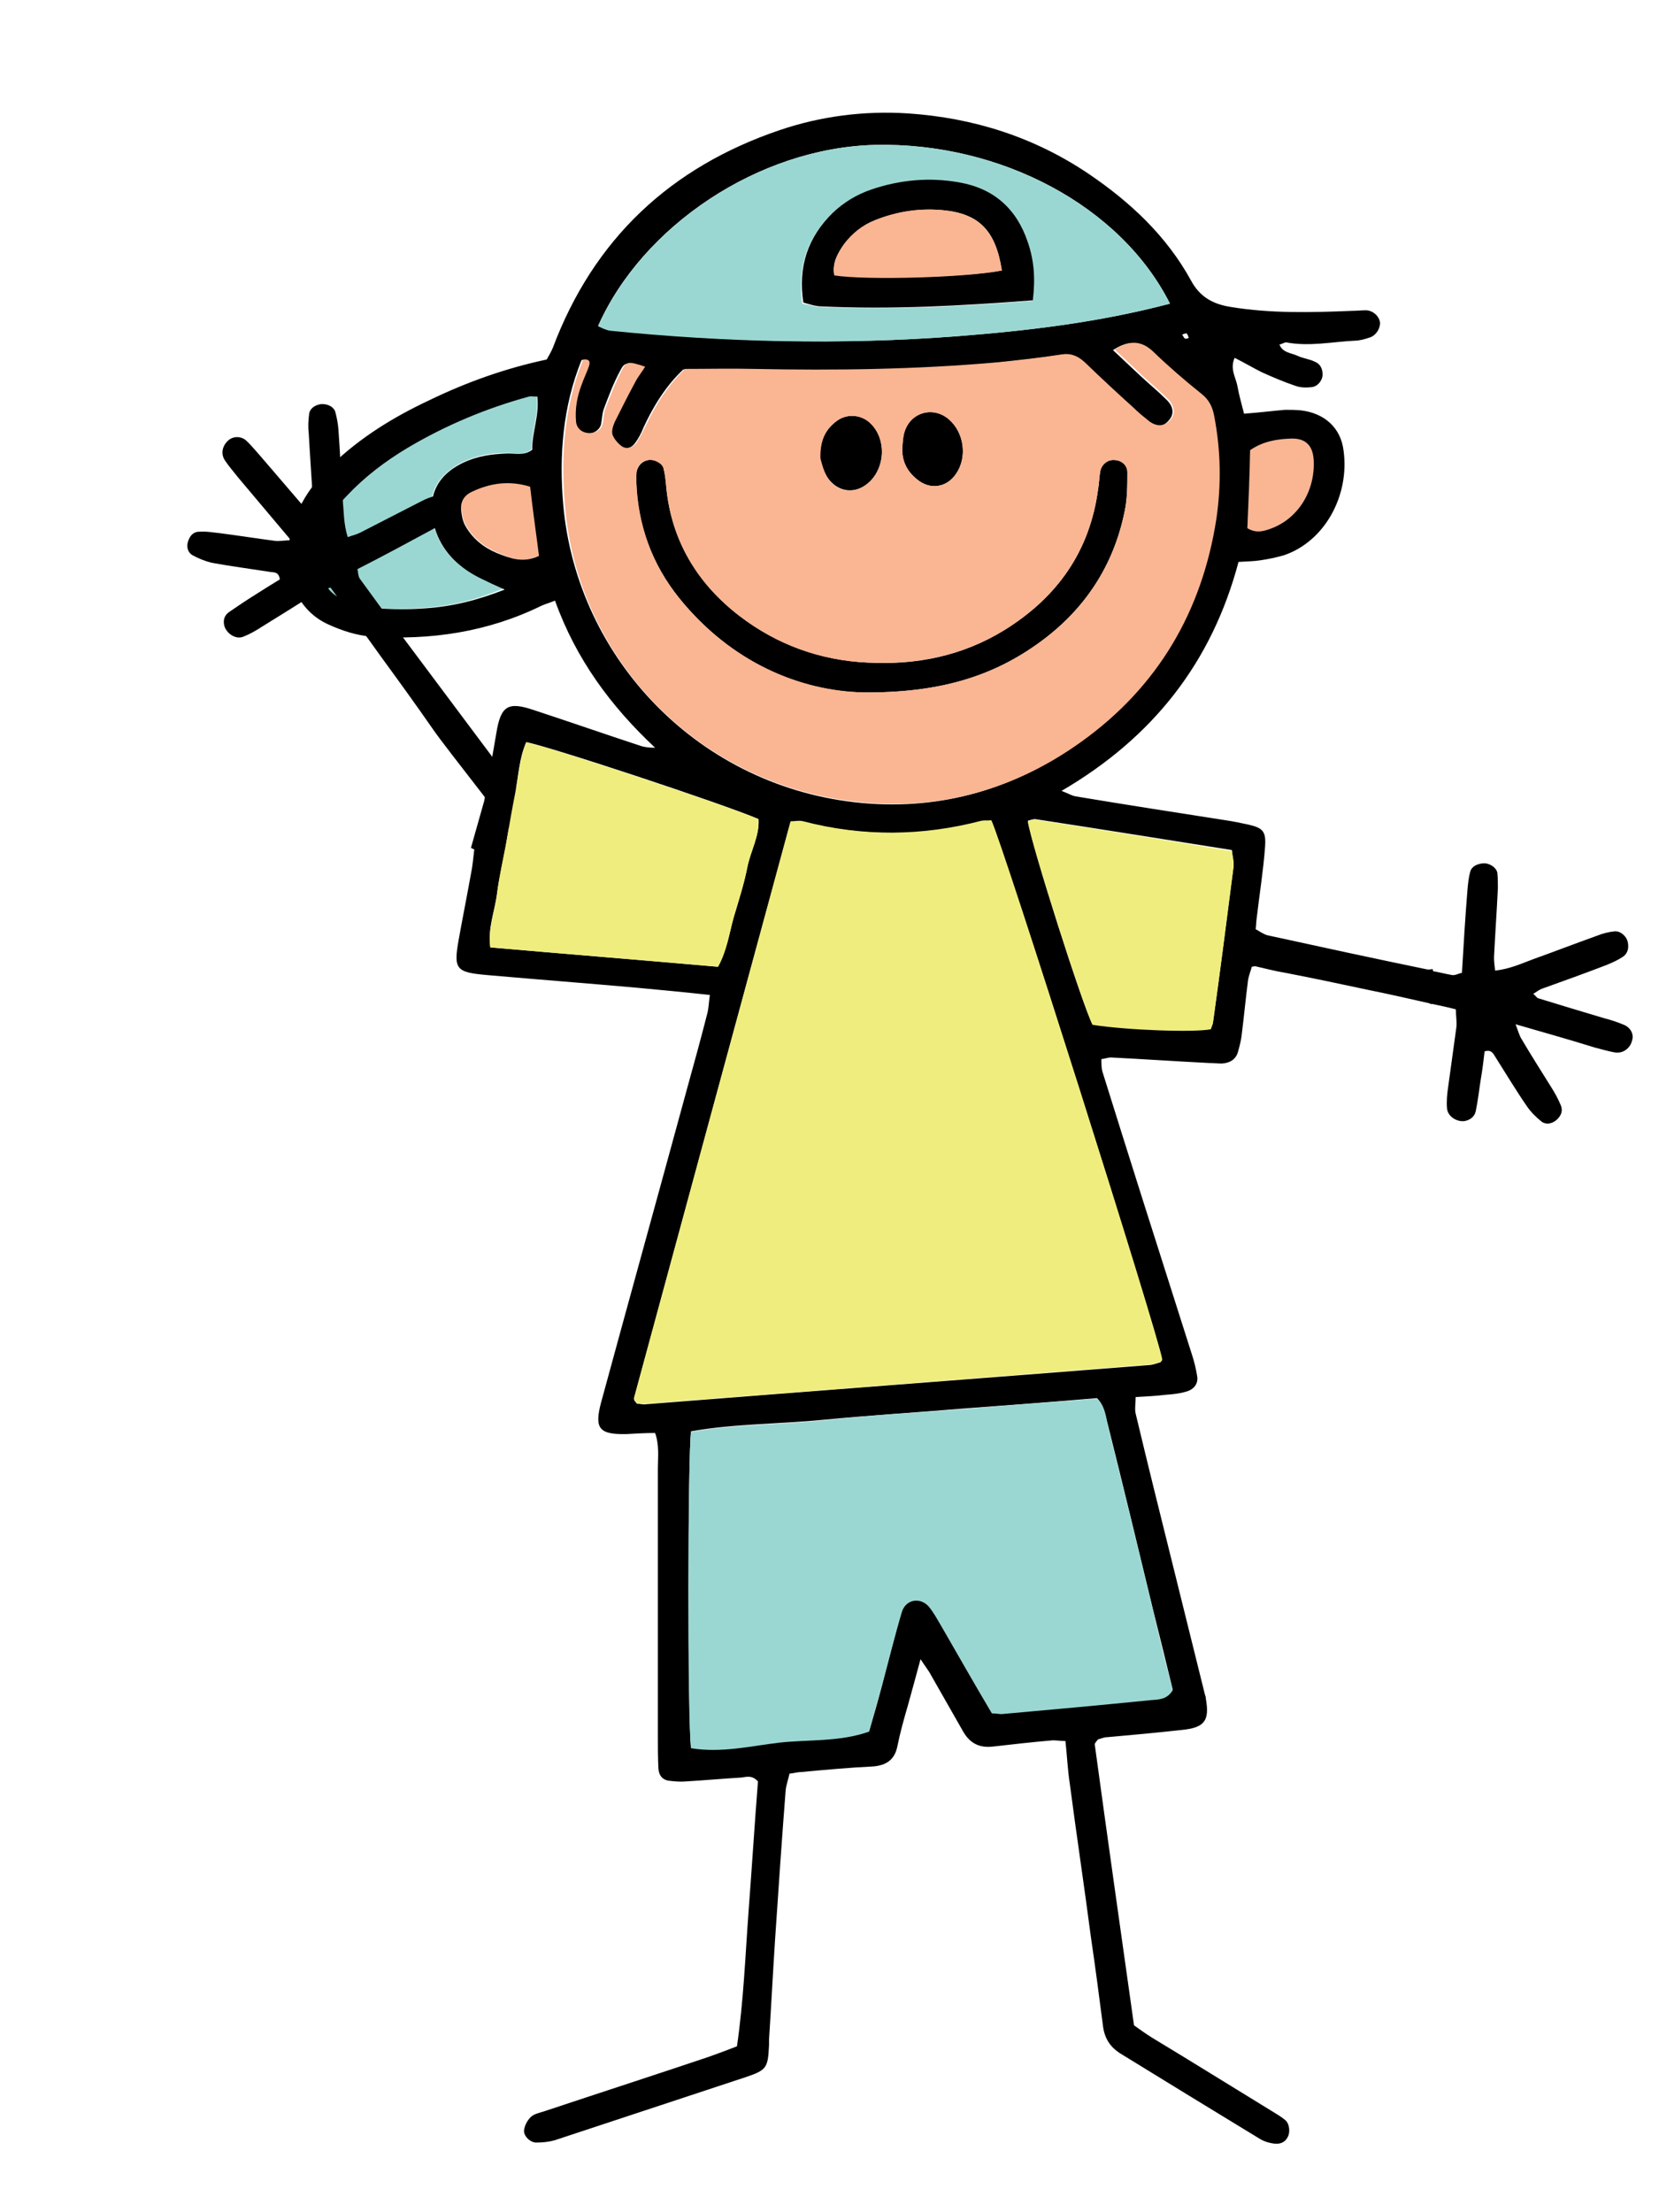 <svg xmlns="http://www.w3.org/2000/svg" viewBox="0 0 300 400" style="white-space: preserve-spaces;"><style> @keyframes Layer_2_t { 0% { transform: translate(97.864px,156.303px) rotate(34deg) translate(-252.5px,-348.5px); animation-timing-function: cubic-bezier(0.42,0,0.58,1); } 50% { transform: translate(97.864px,156.303px) rotate(-16deg) translate(-252.5px,-348.5px); animation-timing-function: cubic-bezier(0.42,0,0.58,1); } 100% { transform: translate(97.864px,156.303px) rotate(34deg) translate(-252.5px,-348.5px); } } </style><g id="Layer_3" transform="translate(77.584,90.826) translate(-232.221,-283.022)"><path class="st0" d="M233.4,288.3C231.2,282.2,233.5,278.2,238.2,275.8C240.7,274.6,243.3,274.1,246.1,274.1C247.6,274,249.3,274.7,250.8,273.4C250.7,270.3,252.1,267.3,251.7,263.8C250.9,263.8,250.5,263.7,250.2,263.8C242.5,265.9,235.1,269,228.2,273.1C224.2,275.5,220.6,278.3,217.3,281.7C215.6,283.5,214.4,285.5,213.3,287.6C212.1,290.2,212,292.8,212.6,295.6C213.1,297.9,214.3,299.8,216.7,300.5C218.8,301.2,221,301.9,223.2,302.1C225.9,302.4,228.6,302.3,231.3,302.1C236.1,301.8,240.7,300.7,245.7,298.6C243.9,297.8,242.6,297.2,241.4,296.6C237.8,294.9,234.8,292.3,233.4,288.3Z" fill="#9BD7D2" transform="translate(232.007,283.022) translate(-232.007,-283.022)"></path><path class="st1" d="M240.1,281C238.4,281.8,237.8,283.1,238.2,284.9C238.3,285.7,238.5,286.5,238.9,287.2C240.2,289.5,242.2,291.1,244.6,292.1C246.9,293.1,249.3,294.1,252.2,292.6C251.7,288.5,251.2,284.5,250.6,280.1C246.7,279,243.3,279.5,240.1,281Z" fill="#FAB592" transform="translate(245.14,286.435) translate(-245.14,-286.435)"></path></g><g id="Layer_2" transform="translate(97.864,156.303) rotate(34) translate(-252.5,-348.5)" style="animation: 2s linear infinite both Layer_2_t;"><path d="M252,343.3C251.5,343.3,251.4,343.4,251.2,343.3C237.8,338.4,209.7,328.9,196.4,324C195.9,323.8,195.5,323.2,195.1,322.8C197.6,318.3,199.9,313.9,202.2,309.5C202.7,308.5,203.3,307.5,203.6,306.4C203.9,305.4,203.3,304.5,202.5,303.9C201.6,303.2,200,303.2,199.4,303.9C198.8,304.6,198.2,305.4,197.8,306.2C195.8,309.8,193.8,313.5,191.8,317.1C191.4,317.8,190.9,318.3,190.4,319C188.4,317.4,187.2,315.5,185.8,313.8C183.2,310.5,180.8,307.2,178.2,303.9C177.5,303,176.7,302.2,175.9,301.5C175.1,300.8,173.6,301.1,172.8,301.9C172.1,302.6,171.7,303.6,172.2,304.5C172.7,305.5,173.3,306.5,174,307.3C176.5,310.6,179.1,313.9,181.6,317.2C181.9,317.6,182.1,318.2,182.4,318.8C181.8,318.9,181.5,319.1,181.2,319C177.2,317.9,173.2,316.8,169.2,315.7C168,315.4,166.7,315,165.5,314.8C164.3,314.6,163.2,315.3,162.8,316.3C162.3,317.8,162.8,319.3,164.2,319.9C165.4,320.4,166.6,320.7,167.8,321.1C172.4,322.4,176.9,323.7,182.2,325.2C181.1,326,180.5,326.6,179.9,326.9C176.9,328.4,173.9,329.8,170.9,331.3C169.8,331.9,168.6,332.4,167.6,333.2C166.7,333.8,166.6,334.8,166.9,335.8C167.2,336.8,168,337.5,169,337.4C170.2,337.3,171.5,337,172.6,336.6C175.8,335.2,179,333.6,182.2,332.1C182.9,331.8,183.5,331.1,184.5,332.2C183.8,333.7,183.1,335.3,182.4,336.9C181.6,338.7,180.9,340.4,180.2,342.2C179.8,343.2,180.1,344.1,180.9,344.8C182,345.7,184,345.7,184.8,344.5C185.5,343.5,186.1,342.3,186.6,341.1C188.1,337.8,189.6,334.4,191.1,331C191.6,330,192.3,329.2,192.9,328.3C198,330.1,202.8,331.8,207.6,333.6C212.6,335.4,217.5,337.2,222.4,339.1C226.9,340.9,246.4,346.8,250.9,349.1L253.3,340.6C252.8,341.8,252.3,342.6,252,343.3Z" transform="translate(207.955,325.104) translate(-207.955,-325.104)"></path></g><g id="Layer_1" transform="translate(173.681,204) translate(-328.317,-396.197)"><path class="st2" d="M368.9,253.4C369.1,253.5,369.4,253.3,369.6,253.3C369.5,253,369.4,252.7,369.2,252.5C369,252.4,368.7,252.6,368.4,252.7C368.6,252.9,368.7,253.3,368.9,253.4Z" fill="none" transform="translate(369,252.95) translate(-369,-252.95)"></path><path class="st1" d="M384.1,287.9C389.1,286.2,392.4,281.3,392.2,275.6C392.1,272.8,390.8,271.4,388,271.5C385.5,271.5,382.9,272,380.7,273.6C380.5,278.4,380.4,283.1,380.2,287.7C381.7,288.6,382.9,288.3,384.1,287.9Z" fill="#FAB592" transform="translate(386.204,279.892) translate(-386.204,-279.892)"></path><path d="M448.3,377.5C447.1,377,445.9,376.6,444.7,376.3C440.7,375.1,436.7,373.9,432.8,372.7C432.5,372.6,432.4,372.3,431.9,371.9C432.4,371.6,432.9,371.2,433.4,371C437.3,369.6,441.2,368.2,445.1,366.7C446.1,366.3,447.2,365.8,448.1,365.2C449,364.6,449.2,363.6,449,362.6C448.8,361.5,447.7,360.5,446.6,360.6C445.5,360.7,444.4,361,443.4,361.4C439.5,362.8,435.6,364.3,431.7,365.7C429.6,366.5,427.6,367.4,425,367.7C424.9,366.8,424.8,366.1,424.8,365.3C425,361.2,425.3,357,425.5,352.8C425.5,351.9,425.5,350.9,425.4,350C425.2,349,423.9,348.2,422.8,348.3C421.8,348.4,420.8,348.8,420.5,349.8C420.2,350.9,420.1,352,420,353.1C419.6,358,419.3,363,419,368.1C418.4,368.2,417.8,368.6,417.2,368.5C416.1,368.3,414.9,368,413.8,367.8C413.8,367.7,413.7,367.6,413.7,367.4C413.4,367.5,413.1,367.5,412.8,367.5C403.1,365.5,393.4,363.4,383.8,361.3C383.1,361.1,382.4,360.6,381.7,360.2C381.8,359.4,381.8,358.7,381.9,358.1C382.4,353.8,383.1,349.5,383.4,345.3C383.6,342.5,383,341.9,380.4,341.3C379,341,377.6,340.7,376.2,340.5C367.2,339.1,358.2,337.7,349.2,336.2C348.5,336.1,347.9,335.7,346.6,335.2C363.2,325.5,373.8,311.9,378.6,293.8C380.1,293.7,381.4,293.7,382.6,293.5C384,293.3,385.4,293,386.8,292.6C394.2,290.1,398.7,281.8,397.6,273.7C397.1,269.5,394.1,266.9,389.9,266.4C388.9,266.3,388,266.3,387,266.3C384.7,266.5,382.3,266.8,379.6,267C379.2,265.4,378.7,263.7,378.4,262C378.1,260.4,377,258.9,377.9,256.9C379.7,257.8,381.2,258.7,382.8,259.5C384.8,260.4,386.9,261.3,389,262C389.9,262.3,390.9,262.3,391.8,262.2C392.9,262.1,393.8,261,393.8,259.9C393.8,258.9,393.4,258,392.4,257.6C391.4,257.1,390.2,257,389.2,256.5C388.1,256,386.6,256,386,254.5C386.5,254.4,386.9,254.1,387.2,254.1C391.4,254.9,395.5,254,399.6,253.8C400.5,253.8,401.5,253.5,402.4,253.2C403.5,252.8,404.2,251.6,404.2,250.6C404.1,249.4,402.9,248.3,401.6,248.3C400.8,248.3,400,248.4,399.2,248.4C391.8,248.7,384.5,248.9,377.2,247.7C374,247.2,371.6,245.9,370,242.9C365.6,234.9,359.1,228.8,351.6,223.7C341.7,217,330.7,213.5,318.8,212.7C310.9,212.2,303.1,213.2,295.7,215.7C275.9,222.4,262,235.4,254.6,255.1C254.3,255.8,253.9,256.5,253.5,257.2C246,258.8,239,261.3,232.2,264.6C225.8,267.6,219.8,271.3,214.7,276.2C210.3,280.4,207.2,285.3,206.8,291.6C206.4,297.5,208.9,302.8,214,305.1C216.4,306.2,219.1,307.1,221.8,307.3C232.5,308,242.8,306.5,252.6,301.7C253.3,301.4,254,301.2,255,300.8C258.8,311.4,265.1,319.9,273.1,327.4C272,327.4,271.1,327.3,270.3,327C263.9,324.9,257.6,322.7,251.2,320.6C246.5,319,245.2,319.8,244.4,324.7C243.7,328.8,243,332.9,242.2,337L239.8,345.5C240,345.6,240.2,345.7,240.4,345.8C240.2,347.4,240.1,348.8,239.8,350.2C239.1,354.1,238.3,358.1,237.6,362C236.6,367.5,237.1,368,242.7,368.5C251.8,369.3,260.9,370,269.9,370.8C274.2,371.2,278.4,371.6,283,372.1C282.8,373.5,282.8,374.5,282.5,375.6C281.4,379.9,280.2,384.3,279,388.6C273.8,407.7,268.5,426.8,263.3,445.9C262.1,450.5,263,451.6,267.9,451.5C269.6,451.4,271.3,451.3,273.1,451.3C273.9,453.6,273.6,455.7,273.6,457.7C273.6,473.9,273.6,490,273.6,506.2C273.6,508.1,273.6,510,273.7,512C273.8,513.3,274.5,514.1,275.8,514.2C276.7,514.3,277.7,514.4,278.7,514.3C282.1,514.1,285.4,513.8,288.7,513.6C289.6,513.5,290.6,513.1,291.7,514.3C291.1,521.9,290.6,529.9,290,537.8C289.4,545.9,289.1,554,287.9,562.2C286.1,562.9,284.5,563.5,282.8,564.1C273,567.4,263.1,570.6,253.2,573.9C252.3,574.2,251.2,574.4,250.6,575C250,575.6,249.5,576.5,249.4,577.4C249.3,578.4,250.5,579.6,251.6,579.6C252.7,579.6,253.8,579.5,254.9,579.2C266.4,575.4,277.9,571.6,289.4,567.8C293.3,566.5,293.5,566.1,293.7,562C293.7,561.7,293.7,561.4,293.7,561C294.1,554.9,294.4,548.9,294.8,542.8C295.4,533.9,296,525,296.7,516C296.8,514.9,297.2,513.9,297.4,512.9C298.3,512.8,298.9,512.6,299.6,512.6C303.9,512.2,308.2,511.8,312.5,511.6C314.9,511.4,316.4,510.4,316.9,508C317.4,505.5,318.1,503,318.8,500.6C319.5,498.1,320.2,495.5,321.1,492.2C322,493.6,322.6,494.3,323,495.1C324.9,498.4,326.8,501.8,328.7,505.1C329.9,507.3,331.6,508.3,334.2,508C337.7,507.6,341.2,507.2,344.7,506.9C345.4,506.8,346.2,507,347.3,507C347.6,509.7,347.7,512.2,348.1,514.8C349.3,524,350.7,533.2,351.9,542.4C352.7,547.8,353.4,553.2,354.1,558.6C354.4,560.8,355.4,562.4,357.4,563.6C365.7,568.7,374,573.8,382.4,578.9C383.2,579.4,384.2,579.7,385.1,579.8C386.1,579.9,387,579.6,387.5,578.6C388,577.7,387.8,576.1,387,575.5C386.3,574.9,385.4,574.4,384.6,573.9C377.4,569.5,370.2,565,362.9,560.6C361.8,559.9,360.8,559.2,359.7,558.4C357.3,541.4,354.9,524.5,352.6,507.6C352.6,507.5,352.7,507.3,352.8,507.2C352.9,507.1,353,506.9,353.2,506.7C353.7,506.6,354.2,506.3,354.9,506.3C359.4,505.9,363.8,505.5,368.3,505C372.4,504.6,373.4,503.4,372.7,499.4C372.7,499.1,372.6,498.8,372.5,498.5C370.5,490.4,368.5,482.4,366.5,474.3C364.3,465.5,362.1,456.6,360,447.8C359.8,447,360,446,360,444.8C362,444.7,363.7,444.6,365.4,444.4C366.7,444.3,367.9,444.2,369.2,443.8C370.6,443.4,371.4,442.3,371.1,440.9C370.9,439.7,370.6,438.4,370.2,437.2C367.2,427.8,364.2,418.3,361.2,408.9C358.8,401.3,356.4,393.7,354,386C353.8,385.3,353.8,384.5,353.8,383.7C354.6,383.6,355,383.4,355.5,383.4C361.4,383.7,367.3,384.1,373.2,384.4C374,384.4,374.8,384.5,375.6,384.5C377,384.4,378.1,383.8,378.5,382.4C378.8,381.3,379.1,380.2,379.2,379.1C379.6,375.9,379.9,372.7,380.3,369.6C380.4,368.7,380.8,367.8,381,367C381.2,367,381.4,366.9,381.6,366.9C383.4,367.3,385.2,367.8,387.1,368.1C392.3,369.1,397.4,370.2,402.6,371.3C406.1,372,409.5,372.8,413.1,373.6C413.2,373.7,413.4,373.7,413.5,373.8C413.5,373.8,413.5,373.8,413.5,373.7C414.9,374,416.4,374.3,417.9,374.7C417.9,375.8,418.1,376.9,418,377.9C417.5,381.5,417,385.2,416.5,388.8C416.3,390.1,416.2,391.4,416.3,392.6C416.4,394,418,395.1,419.5,394.9C420.5,394.7,421.3,394.1,421.5,393.1C421.9,391.2,422.1,389.3,422.4,387.4C422.7,385.7,422.9,384,423.1,382.3C424.4,381.9,424.7,382.8,425.1,383.4C427,386.4,428.8,389.4,430.8,392.3C431.5,393.3,432.4,394.2,433.4,395C434.2,395.6,435.3,395.4,436.1,394.7C436.9,394,437.3,393.1,436.9,392.1C436.4,390.9,435.8,389.8,435.1,388.7C433.3,385.8,431.5,383,429.8,380.1C429.4,379.5,429.2,378.7,428.7,377.4C433.9,378.9,438.5,380.2,443,381.6C444.2,381.9,445.5,382.3,446.7,382.5C448.2,382.7,449.5,381.7,449.8,380.2C450.1,379.2,449.5,378,448.3,377.5ZM380.7,273.6C383,272,385.5,271.6,388,271.5C390.8,271.4,392.1,272.8,392.2,275.6C392.4,281.2,389.2,286.2,384.1,287.9C382.9,288.3,381.7,288.6,380.2,287.7C380.4,283.1,380.6,278.4,380.7,273.6ZM231.4,302.2C228.7,302.4,225.9,302.4,223.3,302.2C221.1,302,219,301.3,216.8,300.6C214.5,299.8,213.2,298,212.7,295.7C212.1,293,212.2,290.3,213.4,287.7C214.4,285.5,215.7,283.5,217.4,281.8C220.6,278.4,224.3,275.6,228.3,273.2C235.2,269.1,242.6,266,250.3,263.9C250.6,263.8,250.9,263.9,251.8,263.9C252.2,267.4,250.8,270.4,250.9,273.5C249.4,274.7,247.7,274.1,246.2,274.2C243.4,274.3,240.8,274.7,238.3,275.9C233.6,278.2,231.4,282.2,233.5,288.4C234.9,292.3,237.9,295,241.6,296.8C242.8,297.4,244.1,298,245.9,298.8C240.8,300.8,236.2,301.9,231.4,302.2ZM244.5,292.2C242.1,291.2,240.1,289.6,238.8,287.3C238.4,286.6,238.2,285.8,238.1,285C237.8,283.2,238.3,281.9,240,281.1C243.2,279.6,246.6,279,250.5,280.2C251,284.6,251.6,288.7,252.1,292.7C249.2,294.1,246.8,293.1,244.5,292.2ZM369.2,252.5C369.4,252.6,369.5,253,369.6,253.3C369.4,253.4,369,253.5,368.9,253.4C368.7,253.3,368.6,252.9,368.4,252.7C368.7,252.6,369.1,252.4,369.2,252.5ZM312.9,218.4C335.5,217.9,357.3,229.4,366.2,247.1C353.3,250.5,340.5,252,327.6,253C306.7,254.6,285.8,254,265,251.9C264.3,251.8,263.6,251.4,262.8,251.1C270.8,233.1,291.8,218.9,312.9,218.4ZM256.5,283.6C255.7,274.6,256.4,265.7,259.8,257.3C260.7,257.1,261.2,257.5,260.9,258.3C260.5,259.5,260,260.7,259.5,261.9C258.7,264,258.3,266.2,258.5,268.5C258.6,269.7,259.5,270.5,260.7,270.6C261.9,270.7,263,270,263.3,269C263.5,268.1,263.5,267.1,263.8,266.2C264.7,263.8,265.6,261.4,266.8,259.2C267.6,257.6,268,257.7,271,258.6C270.4,259.6,269.7,260.5,269.2,261.4C267.9,263.8,266.7,266.2,265.5,268.6C265.2,269.3,264.9,270.2,265.1,270.9C265.4,271.7,266,272.6,266.8,273C267.7,273.6,268.8,273.2,269.4,272.4C270.1,271.5,270.6,270.5,271,269.5C272.8,265.6,275.1,261.9,278.2,259C282.4,259,286.6,258.9,290.7,259C305.4,259.3,320.1,259.2,334.8,257.8C338.6,257.4,342.4,257,346.2,256.4C348,256.1,349.3,256.6,350.5,257.8C353.4,260.6,356.3,263.3,359.3,266C360.2,266.9,361.2,267.7,362.2,268.5C363.7,269.6,365,269.4,366,268.2C367,267.1,366.9,265.7,365.5,264.4C364,262.9,362.4,261.6,360.9,260.2C359.3,258.7,357.7,257.2,355.9,255.5C358.5,253.8,360.7,253.7,362.9,255.9C365.7,258.6,368.6,261.1,371.6,263.5C373,264.6,373.6,265.9,373.9,267.5C375.1,273.7,375.3,279.9,374.3,286.1C371.7,302.9,363.7,316.5,349.9,326.4C338.2,334.8,325,338.7,310.6,337.4C281.1,334.7,259,311.3,256.5,283.6ZM243.3,363.5C242.8,360,244.1,357,244.5,353.9C244.9,350.7,245.7,347.6,246.2,344.5C246.7,341.5,247.3,338.5,247.8,335.6C248.4,332.5,248.5,329.3,249.8,326.4C253.5,327,285.3,337.5,291.8,340.3C292,343.3,290.4,346,289.8,348.9C289.2,352,288.2,355.1,287.3,358.1C286.5,361,286.1,364,284.4,367C270.7,365.8,257.1,364.7,243.3,363.5ZM363.2,483.5C364.4,488.3,365.6,493.1,366.7,497.7C365.7,499.4,364.1,499.4,362.8,499.5C353.9,500.4,345,501.2,336.1,502C335.5,502.1,334.9,501.9,334,501.9C331,496.7,328,491.4,324.9,486.2C324.2,485,323.5,483.7,322.6,482.6C321,480.8,318.4,481.3,317.7,483.6C316.4,488,315.3,492.5,314.1,497C313.4,499.8,312.6,502.5,311.8,505.2C306.4,507.1,300.8,506.6,295.5,507.2C290.3,507.8,285.1,509,279.6,508.2C279,503.7,279,455.1,279.6,451C287.5,449.6,295.7,449.7,303.7,448.9C312,448.1,320.3,447.6,328.6,446.9C336.7,446.3,344.8,445.7,353,445C354.4,446.4,354.5,448.2,355,449.9C357.8,461.1,360.5,472.3,363.2,483.5ZM364.8,438.1C364.7,438.2,364.6,438.4,364.5,438.5C363.9,438.7,363.3,438.9,362.7,439C332.3,441.4,301.9,443.7,271.5,446.1C270.9,446.2,270.3,446,269.8,446C269.6,445.7,269.5,445.6,269.4,445.5C269.3,445.4,269.3,445.2,269.3,445C278.7,410.4,288.1,375.7,297.6,340.8C298.5,340.8,299.2,340.6,299.9,340.8C310.7,343.5,321.4,343.5,332.1,340.7C332.7,340.5,333.3,340.7,333.9,340.7C335.9,344.6,364.1,433.6,364.8,438.1ZM374,376.9C373.9,377.4,373.7,377.8,373.6,378.2C370.7,378.8,358.6,378.3,352.2,377.4C350.5,374.4,341.1,344.8,340.5,340.6C340.9,340.5,341.4,340.3,341.8,340.3C353.6,342.1,365.4,344,377.4,345.9C377.5,347,377.8,347.9,377.7,348.8C376.5,358.2,375.3,367.6,374,376.9Z" transform="translate(328.317,396.197) translate(-328.317,-396.197)"></path><path class="st3" d="M341.8,340.4C341.4,340.3,340.9,340.6,340.5,340.7C341.1,344.9,350.6,374.4,352.2,377.5C358.6,378.5,370.7,378.9,373.6,378.3C373.7,377.9,374,377.4,374,377C375.3,367.7,376.5,358.3,377.7,349C377.8,348.1,377.5,347.2,377.4,346.1C365.4,344.1,353.6,342.2,341.8,340.4Z" fill="#EFED7E" transform="translate(359.11,359.481) translate(-359.11,-359.481)"></path><path class="st0" d="M353,445.1C344.8,445.7,336.7,446.3,328.6,447C320.3,447.6,312,448.1,303.7,449C295.7,449.8,287.5,449.7,279.6,451.1C279,455.1,278.9,503.7,279.6,508.3C285.1,509.2,290.4,507.9,295.5,507.3C300.8,506.7,306.4,507.2,311.8,505.3C312.6,502.5,313.3,499.8,314.1,497.1C315.3,492.6,316.4,488.1,317.7,483.7C318.4,481.4,321,480.9,322.6,482.7C323.5,483.8,324.2,485.1,324.9,486.3C327.9,491.5,330.9,496.8,334,502C334.9,502,335.5,502.2,336.1,502.1C345,501.3,353.9,500.5,362.8,499.6C364.2,499.5,365.7,499.5,366.7,497.8C365.5,493.2,364.3,488.4,363.2,483.6C360.5,472.4,357.8,461.3,355,450.1C354.6,448.3,354.5,446.5,353,445.1Z" fill="#9BD7D2" transform="translate(322.906,476.854) translate(-322.906,-476.854)"></path><path class="st3" d="M332.1,340.6C321.4,343.4,310.6,343.5,299.9,340.7C299.2,340.5,298.4,340.7,297.6,340.7C288.1,375.6,278.7,410.3,269.3,444.9C269.3,445,269.3,445.2,269.4,445.4C269.4,445.5,269.6,445.6,269.8,445.9C270.3,445.9,270.9,446.1,271.5,446C301.9,443.7,332.3,441.3,362.7,438.9C363.3,438.9,363.9,438.6,364.5,438.4C364.6,438.4,364.7,438.2,364.8,438C364.1,433.5,335.9,344.5,333.9,340.5C333.3,340.6,332.7,340.5,332.1,340.6Z" fill="#EFED7E" transform="translate(317.05,393.264) translate(-317.05,-393.264)"></path><path d="M310.8,317.4C324.6,317.5,334.2,314.5,342.7,308.3C350.8,302.4,356,294.5,358,284.7C358.5,282.4,358.5,279.9,358.5,277.6C358.5,276.3,357.5,275.5,356.4,275.4C355.1,275.2,353.9,276,353.6,277.4C353.4,278.5,353.4,279.6,353.2,280.7C351.7,291.9,345.8,300.2,336.3,306.1C328.7,310.8,320.3,312.5,311.5,312C303,311.6,295.2,308.8,288.4,303.6C280.7,297.7,276,289.9,275.1,280.1C275,279,274.9,277.9,274.6,276.8C274.3,275.8,272.8,275.1,271.8,275.4C270.8,275.6,270.1,276.3,269.8,277.3C269.6,277.9,269.7,278.6,269.7,279.2C269.9,287.1,272.5,294.2,277.5,300.4C286.9,312,299.3,317.2,310.8,317.4Z" transform="translate(314.087,296.366) translate(-314.087,-296.366)"></path><path class="st0" d="M327.6,253C340.5,252,353.3,250.5,366.2,247.1C357.3,229.4,335.5,217.9,312.9,218.4C291.8,218.9,270.8,233.1,262.8,251.2C263.5,251.5,264.2,251.9,265,252C285.8,254.1,306.7,254.6,327.6,253ZM305.1,230.8C307.1,228.9,309.4,227.5,312,226.6C317.2,224.8,322.7,224.3,328.1,225.3C334.3,226.4,338.4,230.1,340.4,236.1C341.5,239.3,341.8,242.6,341.3,246.6C328.3,247.6,315.8,248.3,303.1,247.7C302,247.7,301,247.3,299.7,247.1C298.8,240.5,300.6,235.2,305.1,230.8Z" fill="#9BD7D2" transform="translate(314.5,236.164) translate(-314.5,-236.164)"></path><path d="M303.2,247.6C315.8,248.2,328.4,247.5,341.4,246.5C341.9,242.5,341.6,239.2,340.5,236C338.5,230,334.4,226.3,328.2,225.2C322.8,224.2,317.3,224.7,312.1,226.5C309.5,227.4,307.2,228.8,305.2,230.7C300.7,235.1,298.9,240.5,299.9,246.9C301,247.2,302.1,247.6,303.2,247.6ZM307.3,236.3C308.8,234.4,310.6,232.9,312.9,232C316.8,230.5,320.9,229.8,325.1,230.2C331.7,230.8,334.7,233.9,335.8,241.1C329.6,242.3,311.2,242.8,305.5,241.9C305.1,239.8,306.1,238,307.3,236.3Z" transform="translate(320.633,236.257) translate(-320.633,-236.257)"></path><path class="st1" d="M335.8,241.1C334.7,233.9,331.6,230.8,325.1,230.2C320.9,229.8,316.8,230.4,312.9,232C310.6,232.9,308.7,234.4,307.3,236.3C306.1,238,305.1,239.8,305.5,242C311.3,242.9,329.6,242.4,335.8,241.1Z" fill="#FAB592" transform="translate(320.605,236.268) translate(-320.605,-236.268)"></path><path d="M320.5,278.9C322.8,280.8,325.8,280.4,327.5,277.9C329.6,274.9,329,270.4,326.2,268C323.4,265.6,319.3,266.7,318.2,270.3C317.9,271.2,317.9,272.2,317.8,273.1C317.7,275.5,318.6,277.4,320.5,278.9Z" transform="translate(323.274,273.407) translate(-323.274,-273.407)"></path><path d="M311.9,279.3C314.7,276.6,314.9,271.7,312.2,268.9C310.6,267.2,308,266.9,306.1,268.2C304,269.7,302.9,271.7,302.9,275C303.1,275.7,303.4,277.1,304.1,278.3C306,281.3,309.4,281.7,311.9,279.3Z" transform="translate(308.508,274.126) translate(-308.508,-274.126)"></path><path class="st3" d="M287.3,358.1C288.2,355,289.2,352,289.8,348.9C290.4,346,292,343.3,291.8,340.3C285.3,337.6,253.5,327.1,249.8,326.4C248.6,329.3,248.4,332.5,247.8,335.6C247.2,338.6,246.7,341.6,246.2,344.5C245.6,347.6,244.9,350.7,244.5,353.9C244.1,357,242.9,360,243.3,363.5C257.1,364.7,270.8,365.8,284.5,367C286.1,364.1,286.5,361,287.3,358.1Z" fill="#EFED7E" transform="translate(267.518,346.7) translate(-267.518,-346.7)"></path><path class="st1" d="M310.9,337.3C325.3,338.6,338.5,334.7,350.2,326.3C364,316.4,372,302.8,374.6,286C375.5,279.8,375.4,273.6,374.2,267.4C373.9,265.8,373.3,264.5,371.9,263.4C368.9,261,366,258.5,363.2,255.8C361,253.7,358.8,253.7,356.2,255.4C358,257,359.6,258.6,361.2,260.1C362.7,261.5,364.3,262.8,365.8,264.3C367.1,265.6,367.2,267.1,366.3,268.1C365.2,269.3,363.9,269.4,362.5,268.4C361.5,267.6,360.5,266.8,359.6,265.9C356.6,263.2,353.7,260.5,350.8,257.7C349.5,256.5,348.2,256,346.5,256.3C342.7,256.9,338.9,257.3,335.1,257.7C320.4,259,305.7,259.2,291,258.9C286.9,258.8,282.7,258.9,278.5,258.9C275.4,261.9,273.1,265.5,271.3,269.4C270.8,270.4,270.3,271.4,269.7,272.3C269.1,273.1,268,273.5,267.1,272.9C266.4,272.4,265.7,271.6,265.4,270.8C265.2,270.1,265.5,269.2,265.8,268.5C267,266.1,268.2,263.7,269.5,261.3C270,260.3,270.7,259.5,271.3,258.5C268.3,257.5,267.9,257.5,267.1,259.1C265.9,261.4,265,263.8,264.1,266.1C263.8,267,263.8,268,263.6,268.9C263.3,270,262.2,270.6,261,270.5C259.8,270.4,258.9,269.6,258.8,268.4C258.6,266.1,259,263.9,259.8,261.8C260.2,260.6,260.8,259.5,261.2,258.2C261.4,257.4,261,257.1,260.1,257.2C256.7,265.6,256,274.5,256.8,283.5C259,311.3,281.1,334.7,310.9,337.3ZM317.8,273.1C317.9,272.2,317.9,271.2,318.2,270.3C319.3,266.7,323.4,265.6,326.2,268C329,270.4,329.6,274.9,327.5,277.9C325.8,280.4,322.8,280.8,320.5,278.9C318.6,277.4,317.7,275.5,317.8,273.1ZM306.1,268.2C308,266.9,310.6,267.2,312.2,268.9C314.9,271.7,314.7,276.6,311.9,279.3C309.4,281.7,306,281.4,304.2,278.4C303.5,277.2,303.2,275.8,303,275.1C302.9,271.7,304,269.6,306.1,268.2ZM269.8,277.3C270,276.3,270.7,275.6,271.8,275.4C272.8,275.2,274.3,275.9,274.6,276.8C274.9,277.9,275,279,275.1,280.1C276,289.9,280.7,297.7,288.4,303.6C295.2,308.8,303,311.6,311.5,312C320.3,312.4,328.7,310.8,336.3,306.1C345.8,300.2,351.7,291.9,353.2,280.7C353.4,279.6,353.4,278.5,353.6,277.4C353.9,276,355.1,275.2,356.4,275.4C357.5,275.5,358.5,276.4,358.5,277.6C358.5,280,358.5,282.4,358,284.7C356,294.5,350.8,302.4,342.7,308.3C334.2,314.5,324.5,317.5,310.8,317.4C299.3,317.1,286.9,312,277.5,300.4C272.5,294.2,270,287.1,269.7,279.2C269.7,278.6,269.7,277.9,269.8,277.3Z" fill="#FAB592" transform="translate(315.849,295.858) translate(-315.849,-295.858)"></path></g></svg>
